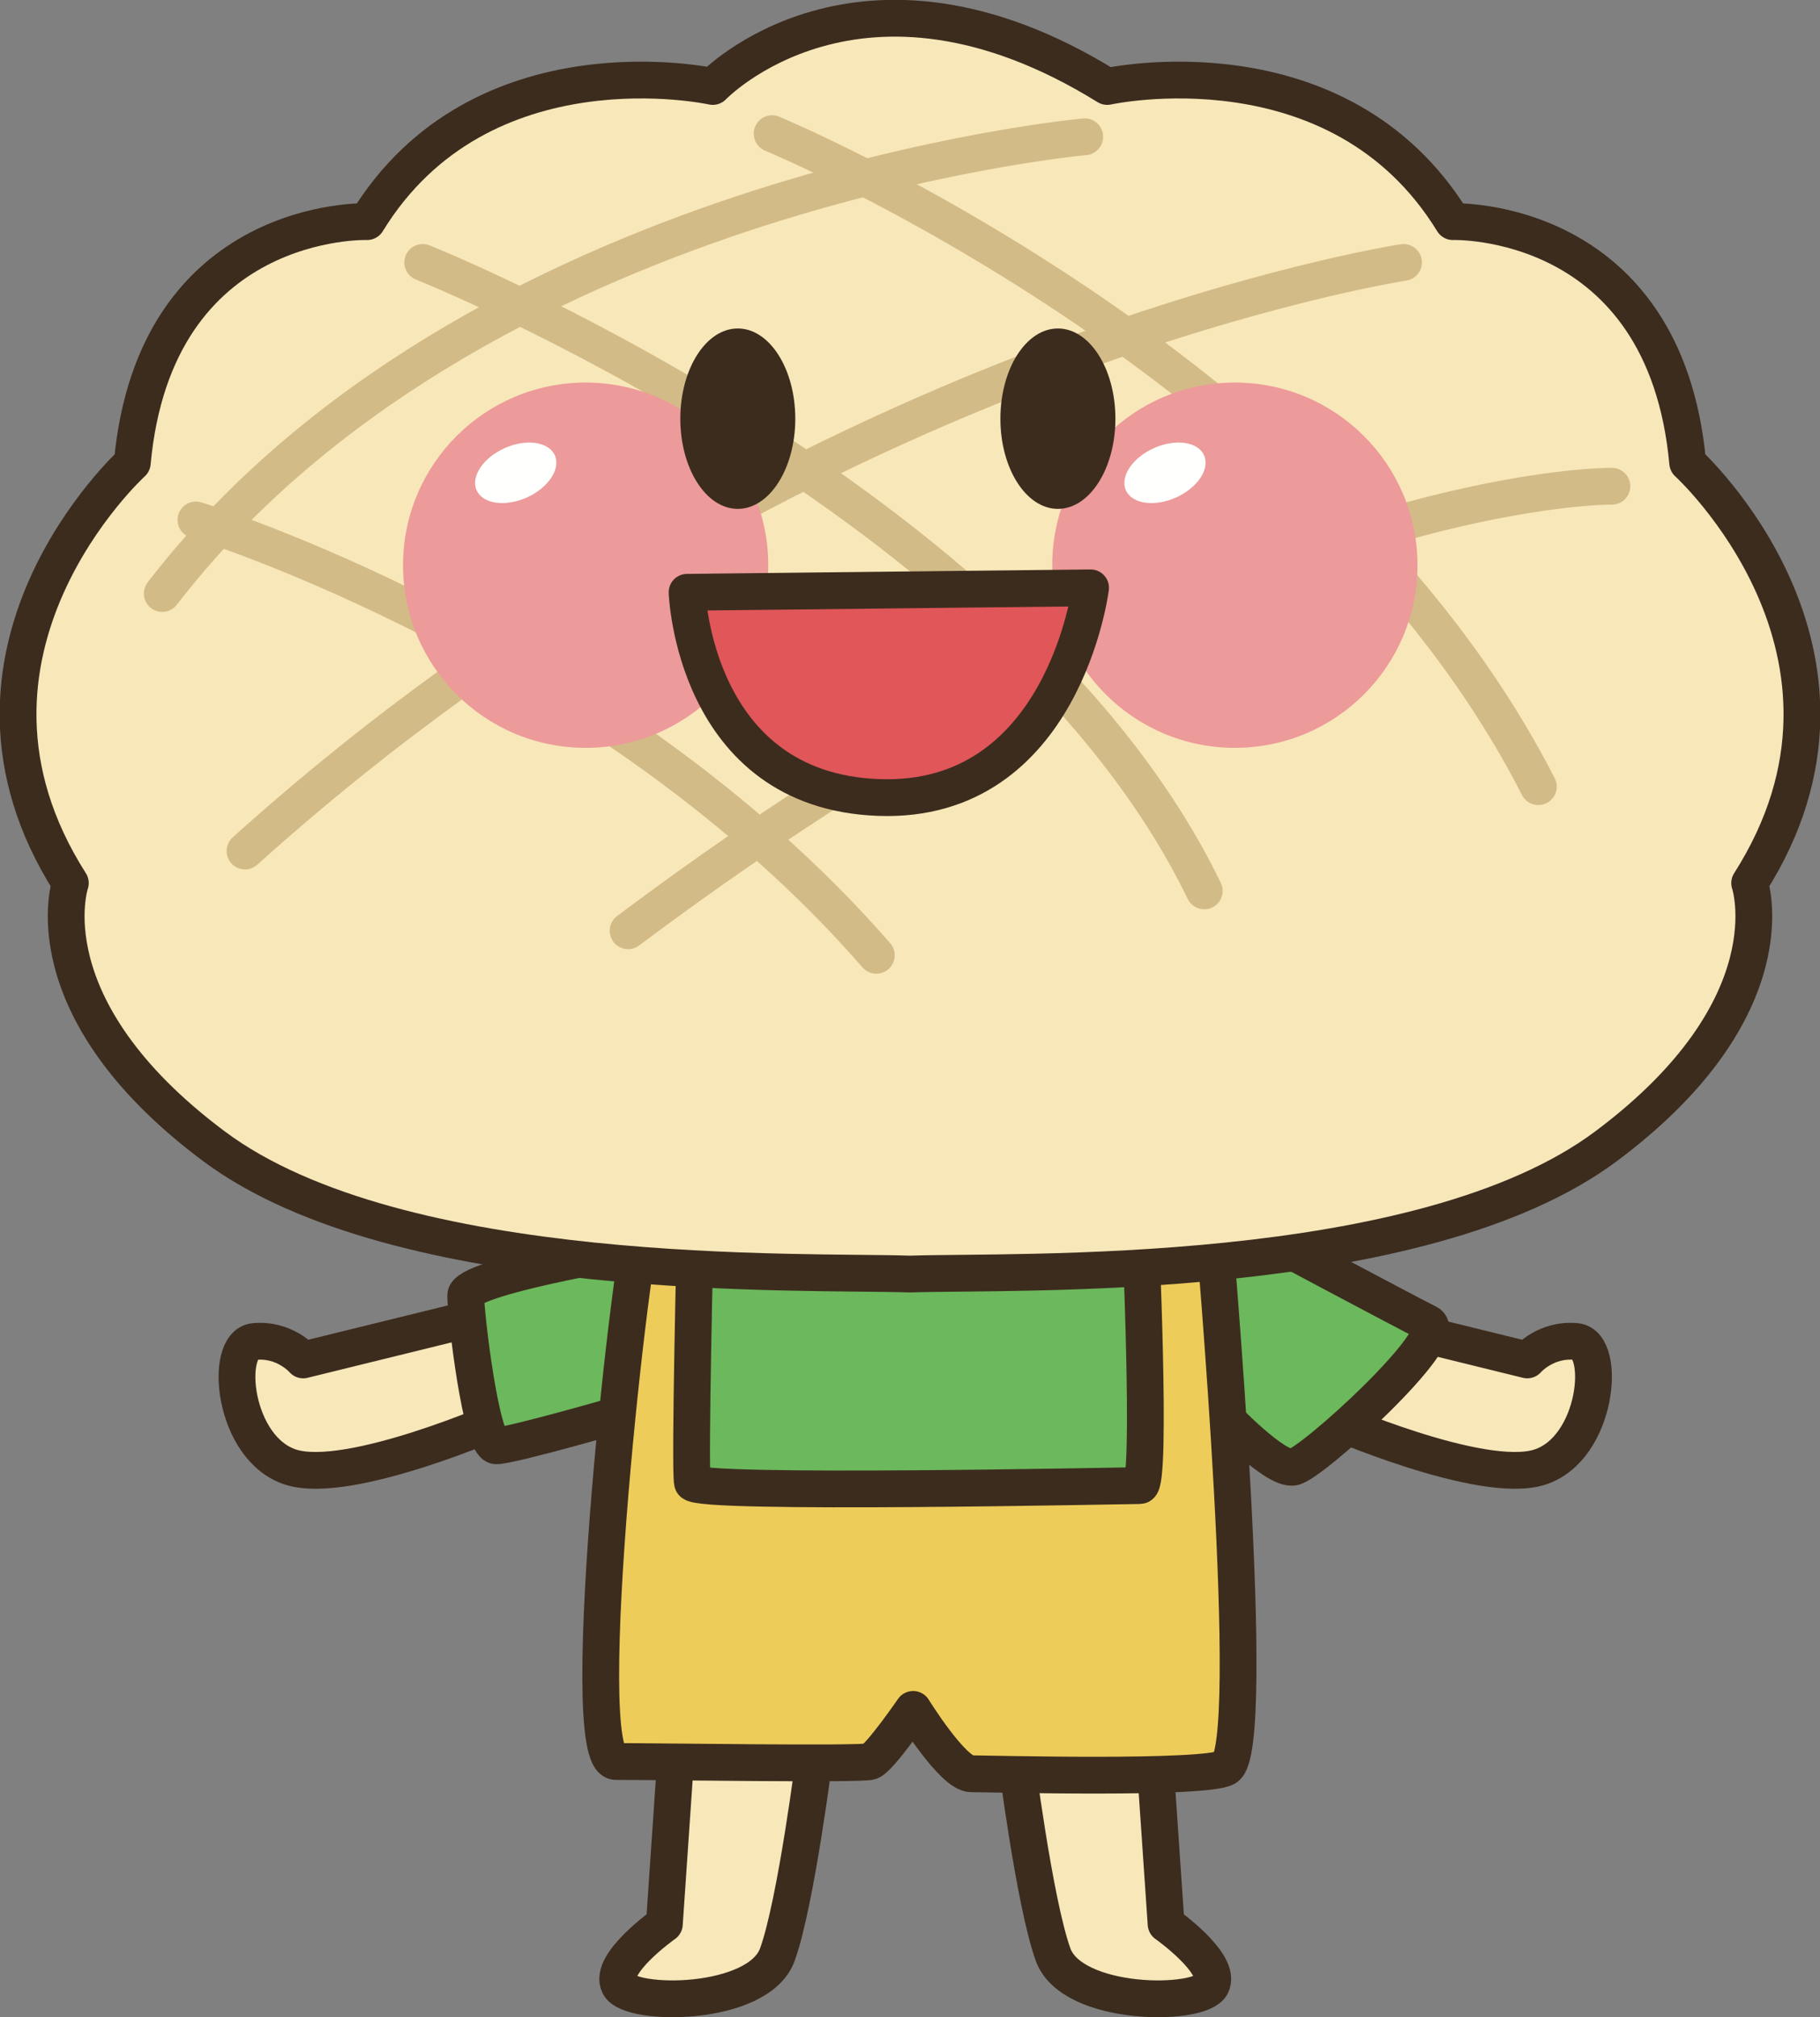 <?xml version="1.0" encoding="UTF-8"?>
<!DOCTYPE svg PUBLIC "-//W3C//DTD SVG 1.1//EN" "http://www.w3.org/Graphics/SVG/1.1/DTD/svg11.dtd">
<svg version="1.1" xmlns="http://www.w3.org/2000/svg" xmlns:xlink="http://www.w3.org/1999/xlink" x="0" y="0" width="494.855" height="548.359" viewBox="0, 0, 494.855, 548.359">
  <rect x="0" y="0" width="494.855" height="548.359" fill="#808080" stroke="none"/>
  <g id="Layer_1">
    <path d="M133.277,357.182 L82.438,369.682 C82.438,369.682 77.438,363.841 69.107,364.682 C60.777,365.521 63.277,393.841 79.107,398.841 C94.938,403.841 136.607,385.521 136.607,385.521" fill="#F8E7B9" id="path833"/>
    <path d="M133.277,357.182 L82.438,369.682 C82.438,369.682 77.438,363.841 69.107,364.682 C60.777,365.521 63.277,393.841 79.107,398.841 C94.938,403.841 136.607,385.521 136.607,385.521" fill-opacity="0" stroke="#3C2C1E" stroke-width="10" stroke-linecap="round" stroke-linejoin="round" id="path835"/>
    <path d="M183.716,478.021 L180.64,523.021 C180.64,523.021 165.279,533.841 168.355,539.682 C171.421,545.521 206.247,545.521 211.363,531.341 C216.49,517.182 221.607,476.341 221.607,476.341" fill="#F8E7B9" id="path837"/>
    <path d="M183.716,478.021 L180.64,523.021 C180.64,523.021 165.279,533.841 168.355,539.682 C171.421,545.521 206.247,545.521 211.363,531.341 C216.49,517.182 221.607,476.341 221.607,476.341" fill-opacity="0" stroke="#3C2C1E" stroke-width="10" stroke-linecap="round" stroke-linejoin="round" id="path839"/>
    <path d="M364.429,357.182 L415.259,369.682 C415.259,369.682 420.269,363.841 428.589,364.682 C436.929,365.521 434.429,393.841 418.589,398.841 C402.759,403.841 361.089,385.521 361.089,385.521" fill="#F8E7B9" id="path841"/>
    <path d="M364.429,357.182 L415.259,369.682 C415.259,369.682 420.269,363.841 428.589,364.682 C436.929,365.521 434.429,393.841 418.589,398.841 C402.759,403.841 361.089,385.521 361.089,385.521" fill-opacity="0" stroke="#3C2C1E" stroke-width="10" stroke-linecap="round" stroke-linejoin="round" id="path843"/>
    <path d="M313.98,478.021 L317.057,523.021 C317.057,523.021 332.417,533.841 329.351,539.682 C326.275,545.521 291.451,545.521 286.334,531.341 C281.208,517.182 276.089,476.341 276.089,476.341" fill="#F8E7B9" id="path845"/>
    <path d="M313.98,478.021 L317.057,523.021 C317.057,523.021 332.417,533.841 329.351,539.682 C326.275,545.521 291.451,545.521 286.334,531.341 C281.208,517.182 276.089,476.341 276.089,476.341" fill-opacity="0" stroke="#3C2C1E" stroke-width="10" stroke-linecap="round" stroke-linejoin="round" id="path847"/>
    <path d="M171.617,339.682 C171.617,339.682 126.617,347.182 126.617,352.182 C126.617,357.182 130.777,393.021 134.938,393.021 C139.117,393.021 170.777,383.841 170.777,383.841 C170.777,383.841 164.938,426.36 169.938,428.021 C174.938,429.682 333.277,430.521 334.117,425.521 C334.938,420.521 332.438,384.682 332.438,384.682 C332.438,384.682 346.617,399.682 351.617,398.841 C356.617,398.021 394.938,363.021 388.277,359.682 C381.617,356.341 344.117,336.341 344.117,336.341" fill="#6CB85C" id="path849"/>
    <path d="M171.617,339.682 C171.617,339.682 126.617,347.182 126.617,352.182 C126.617,357.182 130.777,393.021 134.938,393.021 C139.117,393.021 170.777,383.841 170.777,383.841 C170.777,383.841 164.938,426.36 169.938,428.021 C174.938,429.682 333.277,430.521 334.117,425.521 C334.938,420.521 332.438,384.682 332.438,384.682 C332.438,384.682 346.617,399.682 351.617,398.841 C356.617,398.021 394.938,363.021 388.277,359.682 C381.617,356.341 344.117,336.341 344.117,336.341" fill-opacity="0" stroke="#3C2C1E" stroke-width="10" stroke-linecap="round" stroke-linejoin="round" id="path851"/>
    <path d="M167.438,478.841 C179.107,478.841 234.107,479.682 236.607,478.841 C239.107,478.021 248.277,464.682 248.277,464.682 C248.277,464.682 259.107,482.182 264.107,482.182 C269.107,482.182 327.378,483.744 333.277,480.521 C342.447,475.521 329.938,333.021 329.938,333.021 L309.938,331.341 C309.938,331.341 313.277,403.841 309.938,403.841 C306.607,403.841 189.117,406.36 188.277,403.021 C187.438,399.682 189.107,332.182 189.107,332.182 C189.107,332.182 177.438,333.021 174.938,333.021 C172.438,333.021 155.777,478.841 167.438,478.841" fill="#EECC5A" id="path853"/>
    <path d="M167.438,478.841 C179.107,478.841 234.107,479.682 236.607,478.841 C239.107,478.021 248.277,464.682 248.277,464.682 C248.277,464.682 259.107,482.182 264.107,482.182 C269.107,482.182 327.378,483.744 333.277,480.521 C342.447,475.521 329.938,333.021 329.938,333.021 L309.938,331.341 C309.938,331.341 313.277,403.841 309.938,403.841 C306.607,403.841 189.117,406.36 188.277,403.021 C187.438,399.682 189.107,332.182 189.107,332.182 C189.107,332.182 177.438,333.021 174.938,333.021 C172.438,333.021 155.777,478.841 167.438,478.841 z" fill-opacity="0" stroke="#3C2C1E" stroke-width="10" stroke-linecap="round" stroke-linejoin="round" id="path855"/>
    <path d="M247.417,346.341 C219.058,345.364 108.688,349.33 58.14,311.576 C7.593,273.821 19.126,240.052 19.126,240.052 C-20.766,177.475 35.972,125.814 35.972,125.814 C42.183,58.275 99.81,60.248 99.81,60.248 C130.855,9.604 193.804,23.509 193.804,23.509 C193.804,23.509 233.648,-18.228 301.05,23.509 C301.05,23.509 364,9.604 395.035,60.248 C395.035,60.248 452.671,58.275 458.882,125.814 C458.882,125.814 515.621,177.475 475.729,240.052 C475.729,240.052 487.261,273.821 436.714,311.576 C386.177,349.33 275.796,345.364 247.417,346.341" fill="#F8E7B9" id="path857"/>
    <path d="M247.417,346.341 C219.058,345.364 108.688,349.33 58.14,311.576 C7.593,273.821 19.126,240.052 19.126,240.052 C-20.766,177.475 35.972,125.814 35.972,125.814 C42.183,58.275 99.81,60.248 99.81,60.248 C130.855,9.604 193.804,23.509 193.804,23.509 C193.804,23.509 233.648,-18.228 301.05,23.509 C301.05,23.509 364,9.604 395.035,60.248 C395.035,60.248 452.671,58.275 458.882,125.814 C458.882,125.814 515.621,177.475 475.729,240.052 C475.729,240.052 487.261,273.821 436.714,311.576 C386.177,349.33 275.796,345.364 247.417,346.341 z" fill-opacity="0" stroke="#3C2C1E" stroke-width="10" stroke-linecap="round" stroke-linejoin="round" id="path859"/>
    <path d="M53.277,141.341 C53.277,141.341 164.938,175.521 238.277,259.682 M114.938,71.341 C114.938,71.341 275.777,135.521 327.438,242.182 M209.938,36.341 C209.938,36.341 359.117,98.021 418.277,213.841 M294.938,37.182 C294.938,37.182 128.277,52.182 44.117,161.341 M381.617,71.341 C381.617,71.341 216.617,96.341 66.617,231.341 M438.277,132.182 C438.277,132.182 334.117,130.521 170.777,253.021" fill-opacity="0" stroke="#D3BB87" stroke-width="10" stroke-linecap="round" stroke-linejoin="round" id="path861"/>
    <path d="M208.882,153.646 C208.882,181.087 186.656,203.294 159.234,203.294 C131.813,203.294 109.585,181.087 109.585,153.646 C109.585,126.244 131.813,103.998 159.234,103.998 C186.656,103.998 208.882,126.244 208.882,153.646" fill="#EC9A9A" id="path863"/>
    <path d="M150.855,123.764 C152.515,127.475 149.097,132.61 143.238,135.248 C137.359,137.864 131.265,136.985 129.595,133.294 C127.945,129.583 131.354,124.446 137.222,121.811 C143.091,119.192 149.195,120.071 150.855,123.764" fill="#FFFFFE" id="path865"/>
    <path d="M385.406,153.646 C385.406,181.087 363.179,203.294 335.757,203.294 C308.335,203.294 286.109,181.087 286.109,153.646 C286.109,126.244 308.335,103.998 335.757,103.998 C363.179,103.998 385.406,126.244 385.406,153.646" fill="#EC9A9A" id="path867"/>
    <path d="M327.378,123.764 C329.039,127.475 325.63,132.61 319.761,135.248 C313.902,137.864 307.789,136.985 306.128,133.294 C304.468,129.583 307.886,124.446 313.747,121.811 C319.625,119.192 325.729,120.071 327.378,123.764" fill="#FFFFFE" id="path869"/>
    <path d="M216.236,113.821 C216.236,127.357 209.234,138.333 200.601,138.333 C191.968,138.333 184.977,127.357 184.977,113.821 C184.977,100.268 191.968,89.291 200.601,89.291 C209.234,89.291 216.236,100.268 216.236,113.821" fill="#3C2C1E" id="path871"/>
    <path d="M303.277,113.821 C303.277,127.357 296.275,138.333 287.642,138.333 C279,138.333 272.007,127.357 272.007,113.821 C272.007,100.268 279,89.291 287.642,89.291 C296.275,89.291 303.277,100.268 303.277,113.821" fill="#3C2C1E" id="path873"/>
    <path d="M186.813,161.009 L296.529,159.798 C296.529,159.798 289.175,218.626 238.912,216.791 C188.648,214.955 186.813,161.009 186.813,161.009" fill="#E05659" id="path875"/>
    <path d="M186.813,161.009 L296.529,159.798 C296.529,159.798 289.175,218.626 238.912,216.791 C188.648,214.955 186.813,161.009 186.813,161.009 z" fill-opacity="0" stroke="#3C2C1E" stroke-width="10" stroke-linecap="round" stroke-linejoin="round" id="path877"/>
  </g>
</svg>
